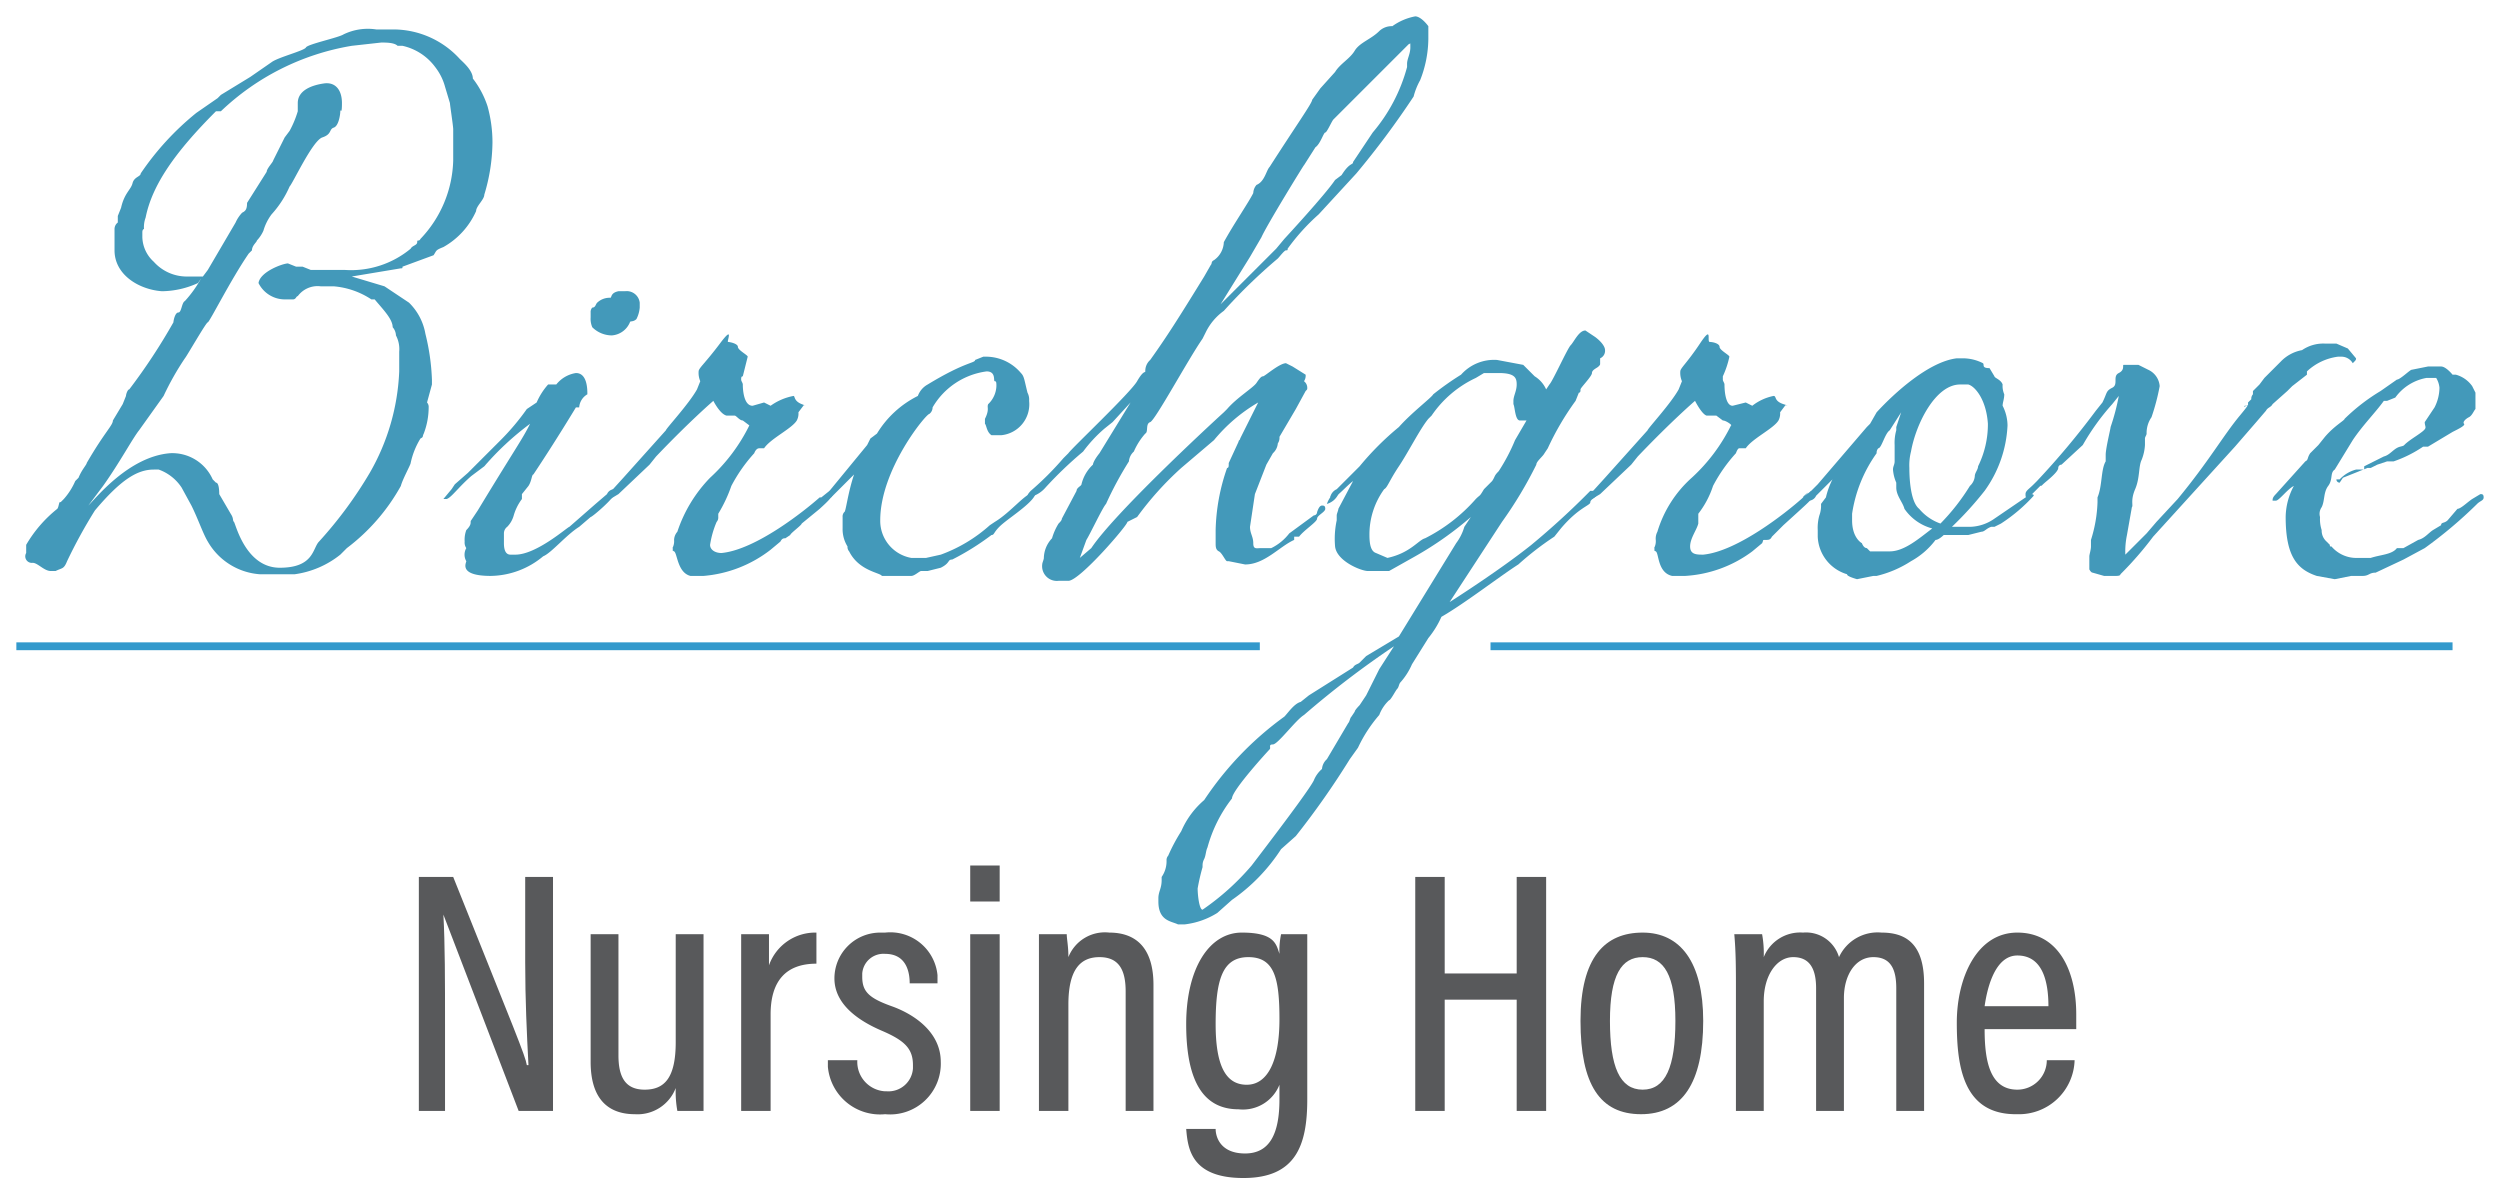 <svg xmlns="http://www.w3.org/2000/svg" width="152.8" height="73" viewBox="0 0 152.8 73"><path d="M25.6,67.9V53.6h2.1c3.8,9.5,4.4,10.9,4.5,11.5h.1c-.1-1.9-.2-4-.2-6.3V53.6h1.7V67.9H31.7l-4.6-12h0c.1,1.8.1,4.1.1,6.7v5.3Z" style="fill:#58595b"/><path d="M43,64.9v3H41.4a6.6,6.6,0,0,1-.1-1.4,2.5,2.5,0,0,1-2.5,1.6c-1.3,0-2.7-.6-2.7-3.2V57.1h1.7v7.4c0,1.3.4,2.1,1.6,2.1s1.9-.7,1.9-2.9V57.1H43Z" style="fill:#58595b"/><path d="M45.3,60.8V57.1H47V59a3,3,0,0,1,2.9-2v1.9c-1.9,0-2.8,1.1-2.8,3.1v5.9H45.3Z" style="fill:#58595b"/><path d="M52.4,64.8a1.8,1.8,0,0,0,1.7,1.9h.1a1.5,1.5,0,0,0,1.6-1.4v-.2c0-1-.5-1.5-1.9-2.1S51,61.4,51,59.8A2.8,2.8,0,0,1,53.8,57h.3a2.9,2.9,0,0,1,3.2,2.6v.5H55.6c0-.5-.1-1.8-1.5-1.8a1.3,1.3,0,0,0-1.4,1.2v.2c0,.9.4,1.3,1.8,1.8s3,1.6,3,3.4a3.1,3.1,0,0,1-3.4,3.2,3.2,3.2,0,0,1-3.5-2.9v-.4Z" style="fill:#58595b"/><path d="M59.3,57.1h1.8V67.9H59.3Zm0-4.2h1.8v2.2H59.3Z" style="fill:#58595b"/><path d="M63.5,60.5V57.1h1.7c0,.3.1.7.1,1.4A2.4,2.4,0,0,1,67.8,57c1.6,0,2.7.9,2.7,3.2v7.7H68.8V60.6c0-1.3-.4-2.1-1.6-2.1s-1.9.8-1.9,2.9v6.5H63.5Z" style="fill:#58595b"/><path d="M79.9,67.2c0,2.8-.7,4.8-3.9,4.8s-3.4-1.8-3.5-3h1.8c0,.5.3,1.5,1.8,1.5s2.1-1.2,2.1-3.3v-.9a2.4,2.4,0,0,1-2.5,1.5c-2.2,0-3.2-1.8-3.2-5.2S73.9,57,75.9,57s2.1.7,2.3,1.3a4.9,4.9,0,0,1,.1-1.2h1.6Zm-5.6-4.6c0,2.5.6,3.7,1.9,3.7s2-1.5,2-4-.3-3.8-1.9-3.8S74.3,59.9,74.3,62.6Z" style="fill:#58595b"/><path d="M86.5,53.6h1.8v5.9h4.4V53.6h1.8V67.9H92.7V61.1H88.3v6.8H86.5Z" style="fill:#58595b"/><path d="M104.1,62.4c0,3.8-1.3,5.7-3.8,5.7s-3.7-1.8-3.7-5.7,1.5-5.4,3.8-5.4S104.1,58.8,104.1,62.4Zm-5.7,0c0,2.8.6,4.2,2,4.2s2-1.4,2-4.2-.7-3.9-2-3.9S98.4,59.6,98.4,62.4Z" style="fill:#58595b"/><path d="M106.1,60.4c0-1.1,0-2.2-.1-3.3h1.7a6.6,6.6,0,0,1,.1,1.4,2.4,2.4,0,0,1,2.4-1.5,2.1,2.1,0,0,1,2.2,1.5A2.6,2.6,0,0,1,115,57c1.4,0,2.6.6,2.6,3.1v7.8h-1.7V60.4c0-1.1-.3-1.9-1.4-1.9s-1.8,1.1-1.8,2.5v6.9H111V60.4c0-1.2-.4-1.9-1.4-1.9s-1.8,1.1-1.8,2.7v6.7h-1.7Z" style="fill:#58595b"/><path d="M121.3,62.9c0,1.9.3,3.7,2,3.7a1.8,1.8,0,0,0,1.8-1.8h1.7a3.4,3.4,0,0,1-3.5,3.3h-.1c-3.2,0-3.6-2.9-3.6-5.6s1.2-5.5,3.7-5.5,3.6,2.3,3.6,5v.9Zm3.9-1.4c0-1.6-.4-3.1-1.9-3.1s-1.9,2.4-2,3.1Z" style="fill:#58595b"/><path d="M12.1,17.3a5.4,5.4,0,0,1-2.2.5c-1.4-.1-2.9-1-2.9-2.5V14a.5.5,0,0,1,.2-.4v-.4l.2-.5c.2-.9.6-1.1.7-1.5s.5-.4.5-.6A17,17,0,0,1,12,6.9L13.3,6l.2-.2,1.8-1.1,1.3-.9c.4-.3,2-.7,2.1-.9s2-.6,2.3-.8a3.4,3.4,0,0,1,2-.3h1.1a5.5,5.5,0,0,1,4,1.8c.2.2.8.7.8,1.2a5.6,5.6,0,0,1,.9,1.7,8.3,8.3,0,0,1,.3,2.2,11.3,11.3,0,0,1-.5,3.2h0c0,.3-.5.7-.5,1a4.7,4.7,0,0,1-2,2.2c-.5.2-.4.2-.6.5l-1.9.7c0,.1,0,.1-.1.1l-3,.5,2,.6,1.5,1a3.5,3.5,0,0,1,1,1.9,13.5,13.5,0,0,1,.4,2.8v.3l-.3,1.1a.4.4,0,0,1,.1.3,4.5,4.5,0,0,1-.3,1.6c-.1.2,0,.2-.2.3a4.7,4.7,0,0,0-.6,1.5c0,.1-.5,1-.6,1.4a12.1,12.1,0,0,1-3.3,3.8l-.4.4A5.7,5.7,0,0,1,18,35.1H15.9a4,4,0,0,1-3.2-2c-.3-.5-.6-1.4-1-2.2l-.6-1.1a2.8,2.8,0,0,0-1.4-1.1H9.4c-1,0-2,.6-3.6,2.5a30.7,30.7,0,0,0-1.7,3.1c-.2.5-.3.4-.7.6H3.1c-.4,0-.8-.5-1.1-.5a.4.4,0,0,1-.4-.6h0v-.5a7.9,7.9,0,0,1,1.9-2.2c.1-.1.1-.5.2-.4l.2-.2a4.1,4.1,0,0,0,.7-1.1l.2-.2c.2-.5.5-.8.5-.9,1.1-1.9,1.6-2.3,1.6-2.6l.6-1,.2-.5c0-.1.1-.4.2-.4a36.2,36.2,0,0,0,2.7-4.1c0-.1.1-.6.3-.6s.2-.6.4-.7a7.1,7.1,0,0,0,1-1.4ZM6.3,29.7l-.9,1.2c.5-.5,2.5-3,5-3.2A2.7,2.7,0,0,1,13,29.3l.2.2c.2,0,.2.6.2.7l.7,1.2c.2.3.1.4.2.5s.7,2.8,2.8,2.8,2-1.2,2.4-1.6a25.3,25.3,0,0,0,3.1-4.2,13.5,13.5,0,0,0,1.8-6.2V21.5a1.8,1.8,0,0,0-.2-1A.8.8,0,0,0,24,20c0-.5-.6-1.1-1.1-1.7h-.2a4.9,4.9,0,0,0-2.3-.8h-.8a1.5,1.5,0,0,0-1.4.6c-.1,0-.1.2-.3.2h-.5a1.8,1.8,0,0,1-1.6-1c.1-.7,1.5-1.2,1.8-1.2l.5.2h.4l.5.2h2.1a5.7,5.7,0,0,0,4-1.3c.1-.2.4-.2.4-.4s.1,0,.2-.2a7.2,7.2,0,0,0,2-4.8V7.9c0-.2-.2-1.5-.2-1.6l-.3-1a3.4,3.4,0,0,0-.6-1.2,3.4,3.4,0,0,0-2-1.3h-.3c-.2-.2-.7-.2-1-.2l-1.8.2a15.2,15.2,0,0,0-8,4h-.3c-2.5,2.5-3.9,4.5-4.3,6.5a1.7,1.7,0,0,0-.1.7s-.1,0-.1.2v.3A2.1,2.1,0,0,0,9.4,16a2.7,2.7,0,0,0,2.1.9h.9l.3-.4,1.7-2.9a2.1,2.1,0,0,1,.4-.6c.2-.1.3-.2.3-.6l1.2-1.9c0-.2.4-.6.4-.7l.7-1.4.3-.4a6.1,6.1,0,0,0,.5-1.2V6.3c0-.8.9-1.1,1.6-1.2s1.1.4,1.1,1.2-.1.3-.1.5-.1.9-.4,1-.1.4-.7.6-1.8,2.8-2,3a6.2,6.2,0,0,1-1.1,1.7,3.1,3.1,0,0,0-.5,1,2.1,2.1,0,0,1-.4.6c0,.1-.3.3-.3.6l-.2.2c-1.1,1.6-2.4,4.2-2.5,4.2s-1.3,2.1-1.4,2.2A17.1,17.1,0,0,0,10,24.2l-.5.7-1,1.4C8.1,26.8,7.3,28.3,6.3,29.7Z" style="fill:#4399ba"/><path d="M32.2,25l.6-.4a4.1,4.1,0,0,1,.7-1.1H34a1.9,1.9,0,0,1,1.2-.7c.7,0,.7,1,.7,1.3a1,1,0,0,0-.5.8h-.2s-1.2,2-2.6,4.1c-.1,0-.1.4-.3.7l-.4.5v.3a3.1,3.1,0,0,0-.5,1,1.6,1.6,0,0,1-.4.7.5.5,0,0,0-.2.4v.6c0,.4.1.7.4.7h.3c1.3,0,3.2-1.7,3.3-1.7l1.6-1.4.7-.6a.5.5,0,0,1,.5-.3v.2c0,.3-1.4,1.5-1.5,1.5l-.7.6c-.8.5-1.7,1.6-2.2,1.8A5.1,5.1,0,0,1,30,35.2c-2,0-1.5-.8-1.5-.9a.8.8,0,0,1,0-.8.6.6,0,0,1-.1-.4,1.7,1.7,0,0,1,.1-.7c.4-.4.2-.5.3-.6l.4-.6c2.3-3.8,2.7-4.3,3.2-5.3a17.3,17.3,0,0,0-2.8,2.6l-.8.6c-.8.7-1.2,1.3-1.5,1.4h-.2l.5-.6.2-.3.8-.7,2-2A14.6,14.6,0,0,0,32.2,25Zm3.9-5.6v-.3a.4.4,0,0,1,.1-.3c.2,0,.2-.2.3-.3a1.1,1.1,0,0,1,.8-.3c.1,0,0-.3.5-.4h.4a.8.8,0,0,1,.9.7h0v.3a1.9,1.9,0,0,1-.2.7c-.2.2-.4.1-.4.2a1.3,1.3,0,0,1-1.1.8,1.7,1.7,0,0,1-1.2-.5A1.3,1.3,0,0,1,36.1,19.4Z" style="fill:#4399ba"/><path d="M38.1,29.2l2.6-2.9c0-.1,1.4-1.6,1.9-2.5l.2-.5a1.3,1.3,0,0,1-.1-.6c0-.2.4-.5,1.3-1.7s.4-.1.5-.1.6.1.6.3.6.5.6.6L45.4,23c-.1,0-.1.1-.1.2s.1.2.1.3,0,1.3.6,1.3l.7-.2.4.2a3.5,3.5,0,0,1,1.4-.6c.1,0,0,.3.5.5s.1,0,.1.1l-.3.4a.9.9,0,0,1-.1.5c-.3.5-1.6,1.1-2,1.7h-.3c-.2,0-.3.3-.3.3a9.5,9.5,0,0,0-1.4,2,8.9,8.9,0,0,1-.8,1.7v.2a.4.4,0,0,1-.1.3,5.7,5.7,0,0,0-.4,1.4c0,.3.3.5.7.5,2.1-.2,5.1-2.6,6-3.4h.1l.5-.4a.2.2,0,0,1,.2.2h0c0,.2-.7.8-.8.9L49,32c0,.1-.7.6-.7.7l-.3.2c-.1,0-.2,0-.3.2l-.6.5A7.7,7.7,0,0,1,43,35.2h-.8c-.8-.2-.8-1.4-1-1.5s0-.1-.1-.2a.9.9,0,0,0,.1-.5.8.8,0,0,1,.2-.5,8.6,8.6,0,0,1,2-3.3A10.8,10.8,0,0,0,45.8,26l-.4-.3c-.2,0-.4-.3-.5-.3h-.5c-.4-.1-.8-.9-.8-.9s-1.4,1.2-3.5,3.4l-.4.5-1.9,1.8-.5.3-.2-.2h0Z" style="fill:#4399ba"/><path d="M57.5,34.7l-.8.2h-.4c-.1,0-.4.3-.6.3H53.9c-.1-.2-1.4-.3-2-1.5a.4.4,0,0,1-.1-.3,2,2,0,0,1-.3-1.1v-.7a.4.4,0,0,1,.1-.3c.1,0,.2-1.1.6-2.3l-1.4,1.4h-.3l.2-.4L53,27.2l.2-.4.4-.3a6.1,6.1,0,0,1,2.5-2.3,1.3,1.3,0,0,1,.6-.7c2.3-1.4,2.9-1.3,2.9-1.5l.5-.2h.2a2.8,2.8,0,0,1,2.1,1c.2.2.2.4.4,1.2a.9.9,0,0,1,.1.5,1.9,1.9,0,0,1-1.7,2.1h-.6c-.3-.2-.3-.6-.4-.7v-.3c.3-.6.1-.7.2-.9a1.6,1.6,0,0,0,.5-1.1c0-.2,0-.3-.1-.3s.1-.6-.5-.6A4.5,4.5,0,0,0,57,24.9a.5.5,0,0,1-.2.4c-.2,0-3,3.4-3,6.5a2.3,2.3,0,0,0,1.9,2.3h.9l.9-.2a9.2,9.2,0,0,0,3-1.8l.3-.2c1-.6,1.9-1.8,2.4-1.8h.1c0,.5-1.4,1.4-2,1.9s-.5.7-.7.7a15.8,15.8,0,0,1-2.4,1.5C57.9,34.2,58.1,34.4,57.5,34.7Z" style="fill:#4399ba"/><path d="M66,34.1l.7-.6c1.4-2.1,7-7.3,8.1-8.3L75,25c.6-.7,1.6-1.3,1.8-1.6s.3-.4.4-.4,1-.8,1.4-.8l.4.2.8.5a.6.6,0,0,1-.1.4.5.5,0,0,1,.2.4c0,.1,0,.1-.1.2L79.2,25l-1,1.7a.6.6,0,0,1-.1.4.9.9,0,0,1-.3.6l-.4.7-.7,1.8-.3,2c0,.4.2.6.2,1s.2.3.5.3h.6a3.1,3.1,0,0,0,1.1-.9l1.5-1.1a.2.2,0,0,0,.2-.2c.1-.3.2-.4.3-.4s.2,0,.2.2-.5.4-.5.6-.8.7-1.1,1.1h-.3V33c-.9.4-1.8,1.5-3,1.5l-1-.2H75c-.1,0-.3-.5-.5-.6s-.2-.3-.2-.5v-.8a12.2,12.2,0,0,1,.7-3.8c.1,0,.1-.1.1-.3l.6-1.3c0-.1.1-.1.1-.2l1.1-2.2a10,10,0,0,0-2.7,2.3l-2,1.7a19.3,19.3,0,0,0-2.7,3l-.6.3c.1.1-2.9,3.6-3.6,3.6h-.6a.9.9,0,0,1-1-1c0-.1.1-.3.1-.4a1.8,1.8,0,0,1,.5-1.2,3.6,3.6,0,0,1,.4-.9c.1-.1.2-.2.2-.3l.9-1.7c0-.2.3-.3.3-.4a2.4,2.4,0,0,1,.7-1.2s0-.2.4-.7l1.9-3.1L68,25.8l-.5.4a8.6,8.6,0,0,0-1.3,1.4,23.9,23.9,0,0,0-2.3,2.2,1.8,1.8,0,0,1-.7.5h-.4c0-.1.2-.3.2-.3a18.9,18.9,0,0,0,2-2l.3-.3c.2-.3,3.8-3.7,4.2-4.4s.5-.5.5-.6a.9.9,0,0,1,.3-.7c1-1.4,1.7-2.5,3.3-5.1l.4-.7c.1-.1,0-.2.2-.3a1.4,1.4,0,0,0,.6-1.1c.6-1.1,1.5-2.4,1.8-3a.8.8,0,0,1,.2-.5c.5-.2.6-.9.8-1.1,1.6-2.5,2.6-3.9,2.6-4.1l.5-.7.9-1c.3-.5.9-.8,1.2-1.3s1-.7,1.5-1.2a1.1,1.1,0,0,1,.8-.3A3.5,3.5,0,0,1,86.5,1c.2,0,.5.2.8.6v.8a7,7,0,0,1-.5,2.5,4.2,4.2,0,0,0-.4,1,52,52,0,0,1-3.5,4.7l-2.3,2.5a12.9,12.9,0,0,0-1.9,2.1c0,.1,0,.1-.1.1s-.4.4-.5.5A33.4,33.4,0,0,0,74.8,19a3.5,3.5,0,0,0-1.1,1.3l-.2.4c-.9,1.3-2.9,5-3.2,5.1s-.1.6-.3.7a4.1,4.1,0,0,0-.7,1.1.9.9,0,0,0-.3.6,21.5,21.5,0,0,0-1.4,2.6c-.2.2-1,1.9-1.2,2.2ZM78.5,14.6S81,11.9,81.6,11l.4-.3c.5-.8.7-.6.7-.8l1.2-1.8a10.3,10.3,0,0,0,2.1-4V3.9c0-.3.2-.6.2-1s0-.2-.1-.2L81.5,7.3c-.1.1-.4.8-.5.8s-.3.7-.6.9l-.7,1.1c.1-.2-2.3,3.7-2.6,4.4l-.7,1.2-1.8,2.9L78,15.2ZM81.7,30c.1,0,.1.2.1.2a1.1,1.1,0,0,1-.7.6A1.6,1.6,0,0,1,81.7,30Z" style="fill:#4399ba"/><path d="M85.5,26.1c.8-.9,2-1.8,2.1-2a17.7,17.7,0,0,1,1.7-1.2,2.7,2.7,0,0,1,2.2-.9l1.6.3.7.7a1.8,1.8,0,0,1,.7.8l.2-.3c.2-.2,1.1-2.2,1.3-2.4s.5-.9.9-.9l.6.4c.4.3.6.6.6.8a.5.5,0,0,1-.3.5v.3c0,.1,0,.1-.1.2s-.4.2-.4.4-.7.9-.7,1,0,.2-.1.2l-.2.5a16.9,16.9,0,0,0-1.7,2.9l-.2.3c-.1.2-.5.5-.5.7a25,25,0,0,1-2.1,3.5l-3.2,4.9s3-1.9,5-3.5A48.1,48.1,0,0,0,97.2,30h.2c.1,0,.2,0,.2.2s-.4.3-.4.5-.7.3-1.8,1.6l-.4.5a18.4,18.4,0,0,0-2.2,1.7c-1.1.7-3.3,2.4-4.7,3.2a5.7,5.7,0,0,1-.8,1.3l-1,1.6a4.1,4.1,0,0,1-.7,1.1c-.1.1-.1.3-.2.4s-.4.7-.5.7a2.4,2.4,0,0,0-.6.9,8.6,8.6,0,0,0-1.3,2l-.5.7a49.8,49.8,0,0,1-3.3,4.7l-.9.8a11.1,11.1,0,0,1-3,3.1l-.9.8a4.8,4.8,0,0,1-2,.7H72c-.4-.2-1.2-.2-1.2-1.4v-.2c0-.4.2-.6.2-1.1v-.2a1.7,1.7,0,0,0,.3-1,.4.4,0,0,1,.1-.3,10.9,10.9,0,0,1,.8-1.5,5.2,5.2,0,0,1,1.4-1.9,19.8,19.8,0,0,1,4.9-5.1c.2-.2.6-.8,1-.9l.5-.4,2.7-1.7c.1-.2.3-.2.4-.3l.4-.4,2-1.2L89,33.2a3.1,3.1,0,0,0,.5-1l.4-.6A20.8,20.8,0,0,1,86.5,34l-1.6.9H83.6c-.4,0-1.9-.6-2-1.5a5.4,5.4,0,0,1,.1-1.6v-.3c0-.1.1-.3.1-.4l.9-1.7c-.4.3-1,1-1.2,1h-.2a.7.7,0,0,1,.4-.5l1.4-1.4A17.5,17.5,0,0,1,85.5,26.1ZM84.3,40.9l.9-1.4a57,57,0,0,0-5.5,4.2c-.5.3-1.6,1.8-1.9,1.8s-.1.2-.2.3-2.3,2.5-2.3,3a8.5,8.5,0,0,0-1.5,3c-.1.2-.1.5-.2.7s-.1.3-.1.5a13,13,0,0,0-.3,1.3c0,.4.1,1.3.3,1.3a15.3,15.3,0,0,0,3-2.7c2.6-3.4,3.6-4.8,3.8-5.2a1.8,1.8,0,0,1,.5-.7.9.9,0,0,1,.3-.6l1.3-2.2c.1-.1.1-.3.2-.4l.2-.3c0-.1.3-.4.3-.4l.4-.6Zm9-15.2h-.4c-.3,0-.3-.8-.4-1v-.2c0-.3.2-.6.2-1s-.1-.7-1.1-.7h-.9l-.5.3a6.7,6.7,0,0,0-2.7,2.3l-.2.2c-.5.6-1.2,2-1.8,2.9s-.7,1.3-.9,1.4a4.7,4.7,0,0,0-.9,2.8c0,.6.1,1,.4,1.1l.7.3c1.4-.3,1.9-1.1,2.3-1.2a10.3,10.3,0,0,0,3.1-2.4c.3-.3.2-.1.5-.6l.5-.5c.2-.3.1-.3.4-.6a11.4,11.4,0,0,0,1-1.9Z" style="fill:#4399ba"/><path d="M98.1,29.2l2.6-2.9c0-.1,1.4-1.6,1.9-2.5l.2-.5a1.3,1.3,0,0,1-.1-.6c0-.2.4-.5,1.2-1.7s.4-.1.6-.1.6.1.6.3.6.5.6.6a5.6,5.6,0,0,1-.4,1.2v.2c0,.1.1.2.1.3s0,1.3.5,1.3l.8-.2.4.2a3.1,3.1,0,0,1,1.3-.6c.2,0,0,.3.6.5s.1,0,.1.1l-.3.4a.9.9,0,0,1-.1.5c-.3.5-1.6,1.1-2,1.7h-.4c-.1,0-.2.3-.2.3a9.5,9.5,0,0,0-1.4,2,5.6,5.6,0,0,1-.9,1.7V32c-.1.4-.5.9-.5,1.4s.4.5.8.5c2.1-.2,5.1-2.6,6-3.4s0-.1.1-.1l.5-.4.2.2c0,.2-.7.8-.8.9l-1.1,1-.7.7c-.1.2-.2.2-.4.2s-.1,0-.2.2l-.6.5a7.6,7.6,0,0,1-4.1,1.5h-.8c-.9-.2-.8-1.4-1-1.5s0-.1-.1-.2a.9.9,0,0,0,.1-.5.9.9,0,0,1,.1-.5,7.2,7.2,0,0,1,2.1-3.3,10.8,10.8,0,0,0,2.4-3.2c.1,0-.3-.3-.5-.3l-.4-.3h-.6c-.3-.1-.7-.9-.7-.9s-1.4,1.2-3.5,3.4l-.4.5-1.9,1.8-.5.3-.2-.2Z" style="fill:#4399ba"/><path d="M114.7,25.2c1.1-1.2,3.2-3.1,4.9-3.3h.4a2.7,2.7,0,0,1,1.2.3c.1.1-.1.3.4.3l.3.5c0,.1.4.2.5.5a1.3,1.3,0,0,0,.1.6c0,.3-.1.5-.1.7a2.7,2.7,0,0,1,.3,1.2,7.4,7.4,0,0,1-1.4,4,20.9,20.9,0,0,1-2,2.2h1.1a2.7,2.7,0,0,0,1.5-.5l2.2-1.5c.1,0,.2,0,.2.1a10.1,10.1,0,0,1-2,1.7l-.4.2h-.2c-.3.1-.4.3-.6.3l-.8.2h-1.5s-.3.3-.5.3a4.7,4.7,0,0,1-1.5,1.3,6.7,6.7,0,0,1-2.1.9h-.2l-1,.2c-.7-.2-.6-.3-.6-.3a2.5,2.5,0,0,1-1.8-2.3v-.4a2.8,2.8,0,0,1,.1-.9,1.7,1.7,0,0,0,.1-.7l.3-.4a4.9,4.9,0,0,1,.4-1.1l-1,1a.5.5,0,0,1-.5.3c-.1,0-.1-.1-.1-.2l.3-.4.4-.4,3-3.5.2-.2Zm.8,1.1c-.3.2-.5,1.1-.7,1.1a.4.4,0,0,0-.1.3,8.5,8.5,0,0,0-1.5,3.7v.4c0,1.1.6,1.4.6,1.4s.1.3.3.3l.2.2h1.2c.9,0,1.8-.8,2.6-1.4a3,3,0,0,1-1.7-1.2c-.1-.4-.5-.8-.5-1.3v-.3a2.4,2.4,0,0,1-.2-.8c0-.2.1-.3.1-.5v-1a2.8,2.8,0,0,1,.1-.9v-.2l.3-.9Zm5.2,2.8c0-.2.2-.4.2-.6a5.8,5.8,0,0,0,.6-2.6c-.1-1.5-.8-2.3-1.2-2.4h-.5c-1.5,0-2.7,2.4-3,4.1a3.4,3.4,0,0,0-.1,1c0,.8.1,2.1.6,2.5a3,3,0,0,0,1.3.9,13,13,0,0,0,1.8-2.3A.9.9,0,0,0,120.7,29.1Z" style="fill:#4399ba"/><path d="M129.6,35.1c0,.1-.2.1-.3.1h-.7l-.7-.2c-.1,0-.2-.2-.2-.2h0V34c0-.1.1-.4.1-.6h0V33a8.5,8.5,0,0,0,.4-2.3v-.3c.3-.7.2-1.7.5-2.2v-.4c0-.4.3-1.6.3-1.7a13.3,13.3,0,0,0,.5-1.9l-.4.5a14.4,14.4,0,0,0-1.8,2.5L126,28.4a.2.2,0,0,0-.2.2c0,.1-.1.3-.7.8s-.1.2-.4.3l-.7.7c-.2,0-.2,0-.2-.2s.2-.3.5-.6l.2-.2a48.2,48.2,0,0,0,3.6-4.3l.4-.5c.3-.6.2-.7.6-.9s0-.7.4-.9.2-.5.3-.5h.9l.6.3a1.2,1.2,0,0,1,.7,1,13.3,13.3,0,0,1-.5,1.9,1.7,1.7,0,0,0-.3,1c0,.1-.1.2-.1.3v.4a2.9,2.9,0,0,1-.2.9c-.2.4-.1,1.1-.4,1.8s-.1,1-.2,1.1l-.3,1.7a4.9,4.9,0,0,0-.1,1.2l1.3-1.3.6-.7,1.3-1.4c1.9-2.3,2.8-3.9,3.8-5.1s.1-.3.3-.6h.2v-.2l.2-.2a.4.4,0,0,1,.1-.3v-.2l.4-.4.3-.4.2-.2.8-.8a2.4,2.4,0,0,1,1.3-.7,2.3,2.3,0,0,1,1.4-.4h.7l.7.3.5.6c0,.1,0,.1-.2.3a.8.8,0,0,0-.7-.4h-.2a3.4,3.4,0,0,0-1.9.9v.2l-.9.7-.3.3-.9.8c-.1.2-.3.2-.4.4l-.6.7-1.3,1.5-5,5.5A21.1,21.1,0,0,1,129.6,35.1Z" style="fill:#4399ba"/><path d="M143,29.5a.2.2,0,0,1-.2-.2h.2a2.1,2.1,0,0,1,1-.6h.5v-.2l1.2-.6c.4-.1.6-.5,1-.6s0,0,.9-.6.6-.5.6-.9l.6-.9a2.7,2.7,0,0,0,.3-1.2,1.4,1.4,0,0,0-.2-.6h-.6a3,3,0,0,0-1.9,1.2l-.5.2h-.2c-.5.7-1.3,1.5-1.9,2.4l-1.1,1.8c-.3.2-.1.6-.4,1s-.2.9-.4,1.3a.7.7,0,0,0-.1.6,2.2,2.2,0,0,0,.1.8.9.9,0,0,0,.3.7l.2.2c0,.1,0,.1.1.1h0a2,2,0,0,0,1.6.7h.8c.6-.2,1.3-.2,1.6-.6h.4l.9-.5c.4-.1.6-.4.9-.6l.5-.3c0-.2.2-.1.4-.3l.6-.7c.2,0,.6-.4.9-.6l.5-.3c.1,0,.2,0,.2.2s-.2.2-.4.4a26.9,26.9,0,0,1-3.2,2.7l-1.3.7-1.7.8c-.4,0-.4.2-.8.2h-.7l-1,.2-1.1-.2c-1.2-.4-1.9-1.2-1.9-3.6a4.1,4.1,0,0,1,.5-1.9c-.4.2-.9.9-1.1.9h-.2c0-.1,0-.2.2-.4l1.8-2c.2-.1.1-.2.3-.5l.5-.5.4-.5c.6-.7,1.2-1,1.2-1.1a11.8,11.8,0,0,1,2.2-1.7l1-.7c.2,0,.8-.6.9-.6l1-.2h.8c.3,0,.7.5.7.5h.2a1.8,1.8,0,0,1,1,.7l.2.4v1c-.1.1-.2.4-.4.5s-.4.3-.3.4-.3.3-.7.5l-.5.3-1,.6h-.3a7.6,7.6,0,0,1-1.8.9h-.4l-.6.2-.4.2h-.2l-1.5.6Z" style="fill:#4399ba"/><line x1="1" y1="39.5" x2="77" y2="39.5" style="fill:none;stroke:#39c;stroke-miterlimit:10;stroke-width:0.479px"/><line x1="91.1" y1="39.5" x2="149.9" y2="39.5" style="fill:none;stroke:#39c;stroke-miterlimit:10;stroke-width:0.479px"/></svg>